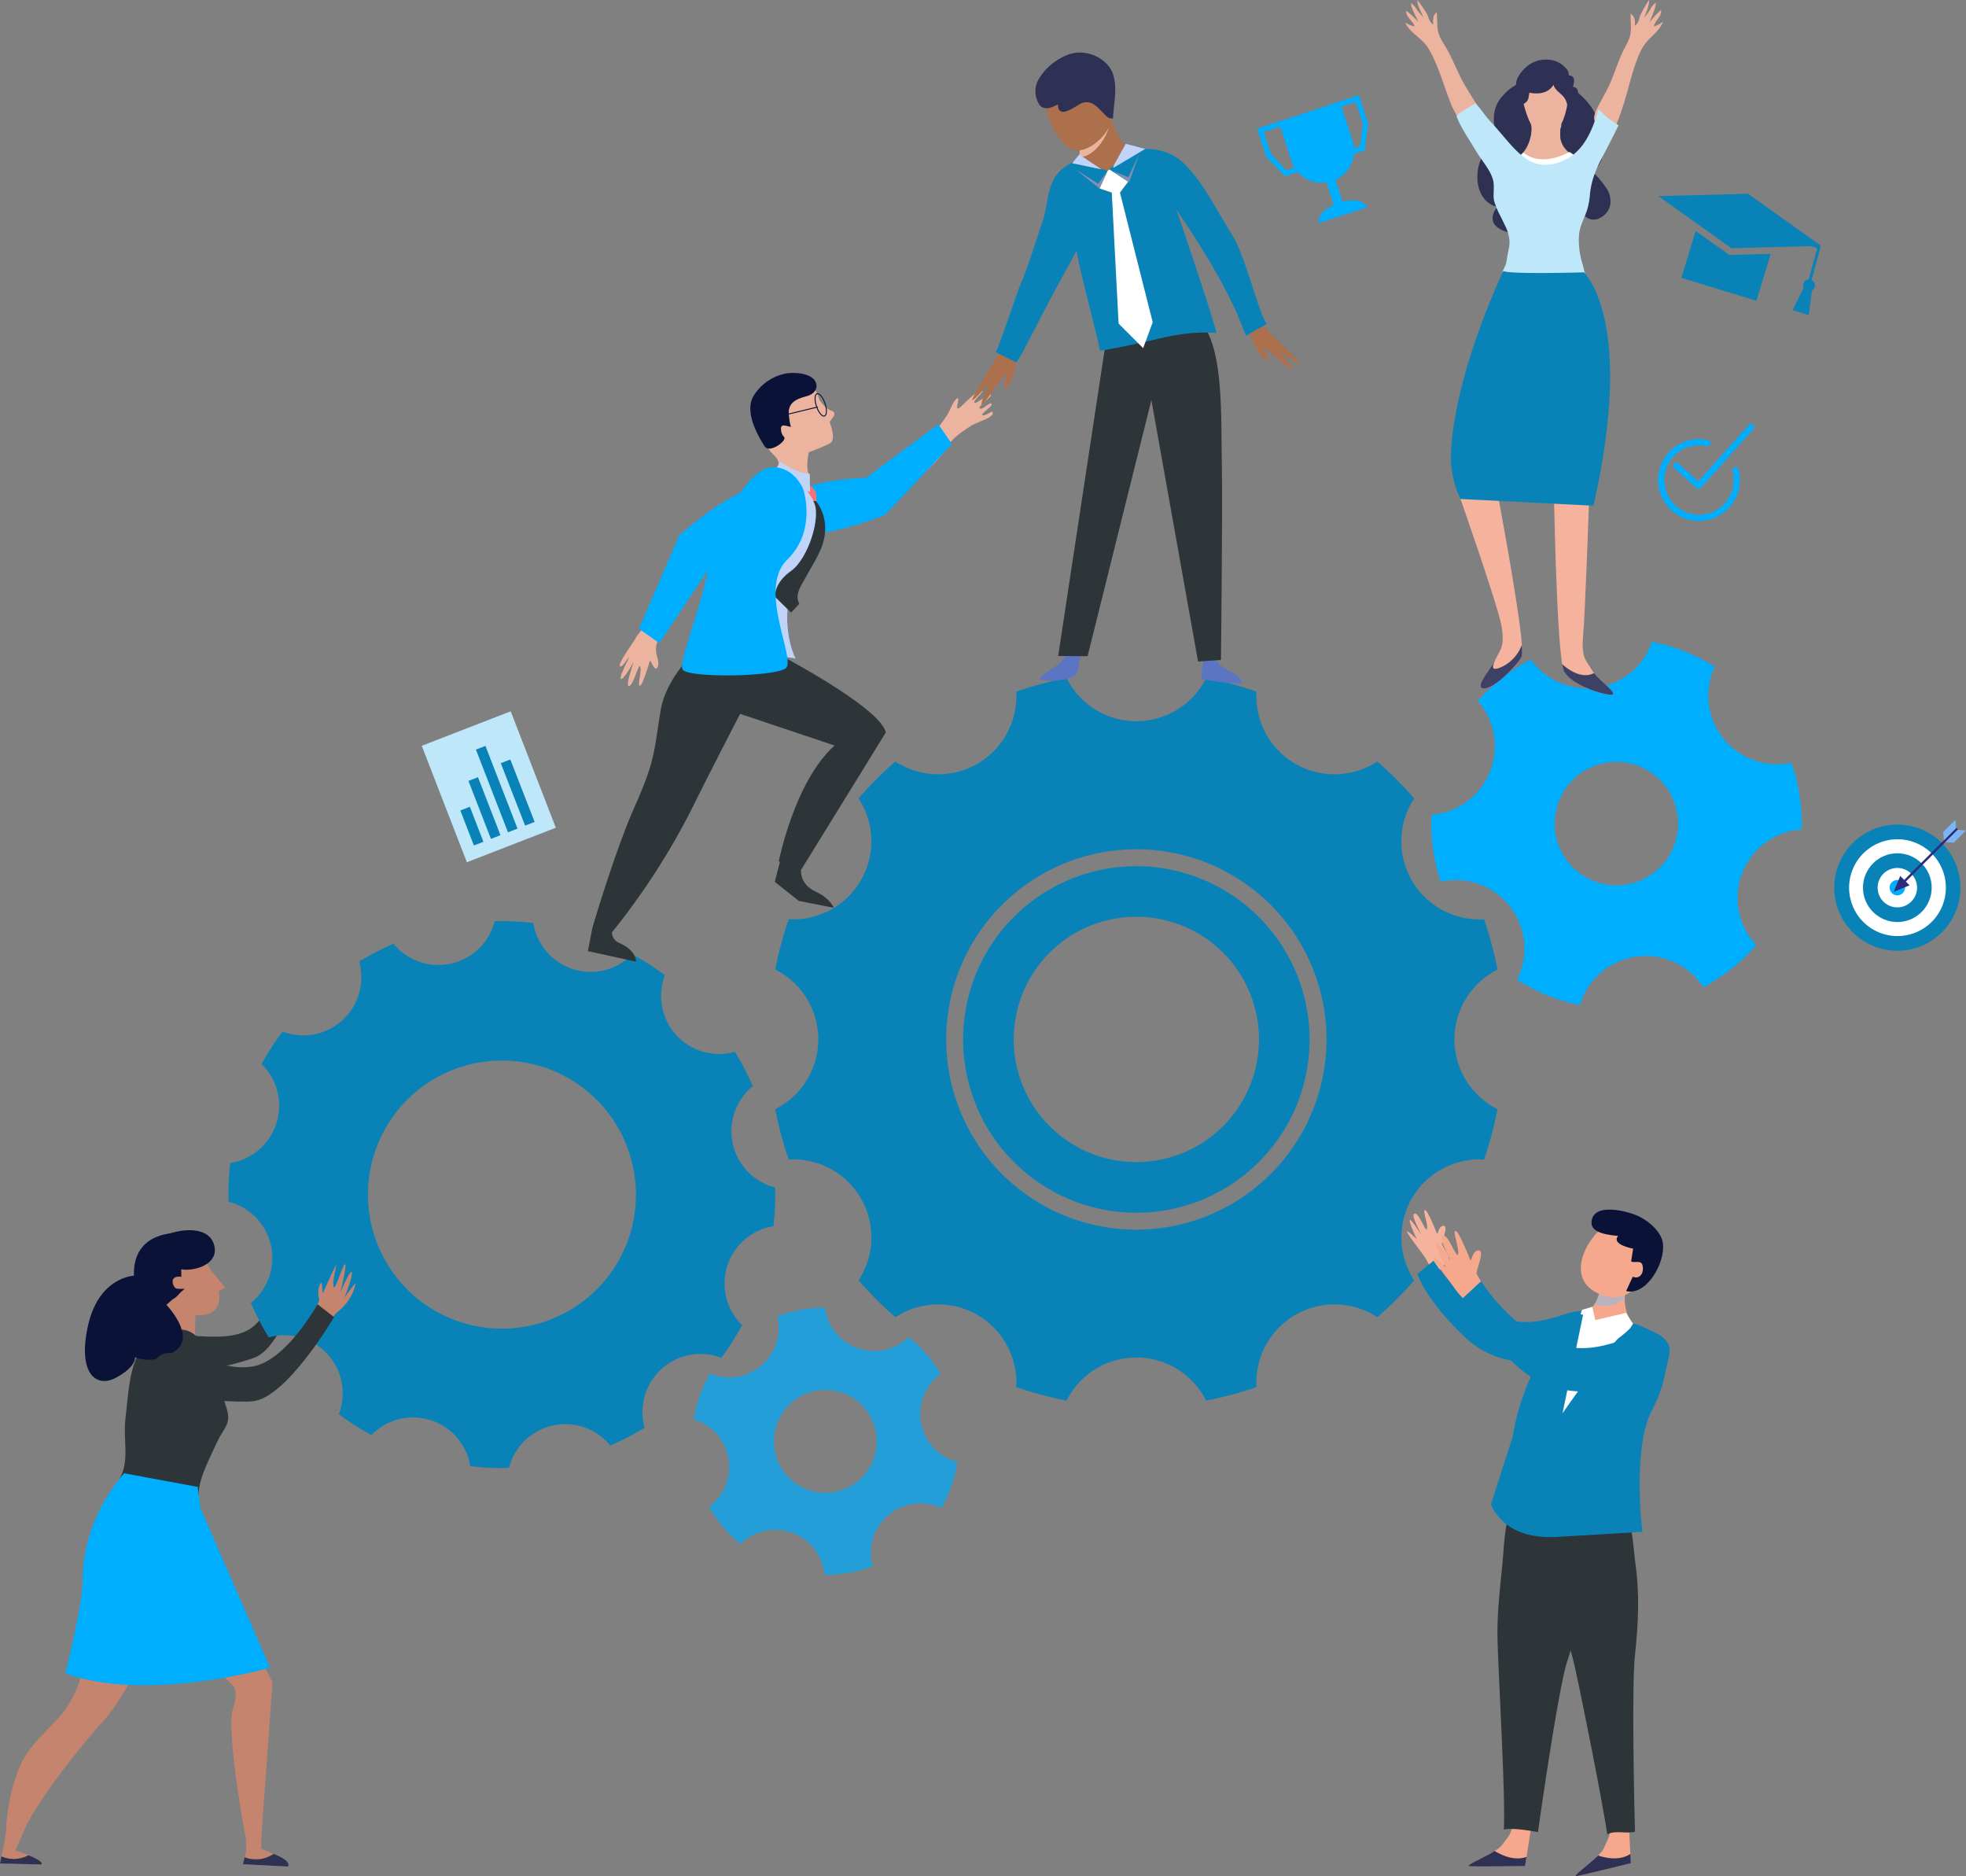 <svg xmlns="http://www.w3.org/2000/svg" viewBox="0 0 668.85 638.14"><rect x="0" y="0" width="668.85" height="638.14" fill="#808080" stroke="none"/><defs><style>.cls-1{isolation:isolate;}.cls-2{fill:#bee7fa;}.cls-3{fill:#0983b7;}.cls-4{fill:#00aeff;}.cls-5{fill:#c4846e;}.cls-6{fill:#2d3539;}.cls-19,.cls-7{fill:#ecb49f;}.cls-8{fill:#239ed9;}.cls-9{fill:#f5b29c;}.cls-10{fill:#bfd4f8;}.cls-11{fill:#0b1238;}.cls-12{fill:#fa7071;}.cls-13{fill:#f5a88b;}.cls-14{fill:#2e3054;}.cls-15{fill:#fff;}.cls-16{fill:#b9b3c0;}.cls-16,.cls-19{mix-blend-mode:multiply;}.cls-17{fill:#5c75c3;}.cls-18{fill:#ad704d;}.cls-20{fill:#2d3152;}.cls-21{fill:#3d4166;}.cls-22{fill:#848fb2;}.cls-23{fill:#2a2b7c;}.cls-24{fill:#7ab6f6;}</style></defs><title>Team Ideal Solutions</title><g class="cls-1"><g id="Layer_2" data-name="Layer 2"><g id="Layer_1-2" data-name="Layer 1"><rect class="cls-2" x="150.08" y="246.35" width="32.46" height="42.47" transform="translate(-85.53 78.27) rotate(-21.2)"/><rect class="cls-3" x="158.78" y="274.61" width="3.48" height="12.78" transform="translate(-90.63 76.92) rotate(-21.17)"/><rect class="cls-3" x="163.07" y="264.27" width="3.48" height="21.15" transform="translate(-88.3 78.28) rotate(-21.22)"/><polygon class="cls-3" points="176.06 281.83 172.81 283.08 161.91 254.96 165.15 253.7 176.06 281.83"/><rect class="cls-3" x="174.39" y="258.18" width="3.48" height="22.8" transform="translate(-85.86 82.34) rotate(-21.29)"/><path class="cls-4" d="M578,177.19a13.69,13.69,0,0,1-3.09-.35,13.91,13.91,0,1,1,6.18-27.13,1,1,0,0,1,.79,1.25,1,1,0,0,1-1.25.79,11.81,11.81,0,1,0,8.79,8.44,1,1,0,0,1,2-.54A13.92,13.92,0,0,1,578,177.19Z"/><path class="cls-4" d="M577.84,166.27a1,1,0,0,1-.7-.27l-7.59-6.86a1,1,0,0,1-.07-1.48,1,1,0,0,1,1.47-.07l6.81,6.15L595,144.52a1,1,0,0,1,1.56,1.4l-17.92,20a1,1,0,0,1-.73.34Z"/><path class="cls-5" d="M107.85,421.07c-.33,1.66-2.44,2.91-3,4.59a60.94,60.94,0,0,0-2.33,8.08c-1.57-1.07-1.6-2.28-3.23-3.33-2.19-1.41-2.24-1.61-1.64-4.14.3-1.24.62-2.54.86-3.81.08-.4-1.7-2.52-1.41-5.39s1.71,3.38,1.85,2.32c.43-3.3,1.3-9.87,1.53-10.29s.31,7.1,1.63,7.53c.68-1.3.6-9.37,1.28-8.64s1.09,7.95,1.16,9.64c.13-.92,1-8.68,1.73-7.74s.29,8.09.06,9.19c.14-.38,2.18-6.4,2.31-6S108,420.16,107.85,421.07Z"/><path class="cls-6" d="M51.92,456.2c-3,4.81-2.84,10.26,6,10.86s25.83-4,29-5.42C97.53,457.16,105,426.26,105,426.26l-6.67-2.58S94.4,447.34,84,452.6,55.34,450.66,51.92,456.2Z"/><path class="cls-7" d="M299.13,166c.55-.47.25-1.4.58-1.75,2-2,4.88-3.64,6.75-5.74,3-3.39,6.36-7,9.67-10a36.39,36.39,0,0,0,6.26-7.63c.85-1.34,2.08-5,3.5-5.52.64.78-1.63,5.49,1.21,2.75,2.16-2.07,6.1-5.83,7-5.4s-3,3.47-2.64,4.26,5.15-3.38,5.62-2.73-4.25,3.86-3.85,4.52c.68,1.15,3.43-2.12,4.07-1.44s-2.47,2.41-3.25,3.81c1.3.73,3.73-2.13,3.71-.54s-5.45,3-7.16,4.1c-3.14,2.08-6.55,4.14-8.43,7.4-3.06,5.35-9.15,9.5-13.3,14.05-3,3.34-10.13,5.49-13.35,8.44-1.66-.69,0-1.64-.28-3.56C295,169.5,297.38,167.5,299.13,166Z"/><path class="cls-4" d="M323.87,151l-4.64-6.67-24.62,18.18s-34,.65-29.22,14.62c3.78,11.11,35.74-2,35.74-2Z"/><path class="cls-4" d="M612.92,282.13a63.11,63.11,0,0,0-.61-11,63.79,63.79,0,0,0-2.86-11.71,23.37,23.37,0,0,1-26.11-32.67A62.75,62.75,0,0,0,562,218.3a23.36,23.36,0,0,1-41.18,6,63.11,63.11,0,0,0-18.06,14.14A23.38,23.38,0,0,1,487,277.15a63.5,63.5,0,0,0,.59,12,62.83,62.83,0,0,0,2.53,10.73,23.38,23.38,0,0,1,26,33.34,62.73,62.73,0,0,0,21.37,8.66,23.37,23.37,0,0,1,42-6.09,62.68,62.68,0,0,0,18-14.36,23.37,23.37,0,0,1,15.41-39.33ZM556.71,300a21,21,0,1,1,13.08-26.62A21,21,0,0,1,556.71,300Z"/><path class="cls-8" d="M313.36,484A16.85,16.85,0,0,1,320,467.3a45.14,45.14,0,0,0-10.82-12.54,16.86,16.86,0,0,1-28.47-10,45.25,45.25,0,0,0-16.26,3,16.84,16.84,0,0,1-22.87,19.42A45.51,45.51,0,0,0,236,482.8a16.86,16.86,0,0,1,5.23,29.71,46.22,46.22,0,0,0,5,7.12,45.14,45.14,0,0,0,5.66,5.58,16.86,16.86,0,0,1,28.63,10.43,45.1,45.1,0,0,0,16.37-2.9,16.86,16.86,0,0,1,23.34-19.82,45.33,45.33,0,0,0,5.51-15.69A16.81,16.81,0,0,1,313.36,484Zm-19,17.28a17.48,17.48,0,1,1-2.56-24.59A17.49,17.49,0,0,1,294.4,501.24Z"/><path class="cls-9" d="M478.69,418.87c-.32.32,5.13,7.36,6.05,8.74A48.44,48.44,0,0,1,488,434c1.13-1.4,2.41-2.68,3.6-4.08,1.59-1.87,1.58-2.07.34-4.19-.44-.75-.9-1.53-1.34-2.31s2.42-6.49.51-6.49-1.85,3.64-2.31,2.49c-1.16-2.9-3.22-7.8-4-7.85-1.06-.06,1.53,5.92.47,6.68-1-1-2.81-6-4.08-5.44s1.74,5.46,2.14,7c-.38-.8-3.42-5.44-3.73-4.8s2,5.66,2.5,6.6c-.22-.31-.73-.64-1-1C481.38,421,479,418.55,478.69,418.87Z"/><path class="cls-3" d="M540.65,447.07c4.17,3.85,5.61,9.25-2.49,12.43s-25.83,8.24-39.47-4.42-16.5-21.78-16.5-21.78l5.53-4.5s9.42,15.44,24,19.78S535.85,442.64,540.65,447.07Z"/><path class="cls-3" d="M494.81,353.55a26.61,26.61,0,0,1,14.65-23.75,125.88,125.88,0,0,0-4.58-17.13,26.56,26.56,0,0,1-23.77-41.09A124.94,124.94,0,0,0,468.56,259a26.56,26.56,0,0,1-41.09-23.76,123.71,123.71,0,0,0-17.13-4.59,26.56,26.56,0,0,1-47.48,0,124.09,124.09,0,0,0-17.13,4.59A26.57,26.57,0,0,1,304.63,259a125.9,125.9,0,0,0-12.54,12.55,26.57,26.57,0,0,1-23.76,41.1,124,124,0,0,0-4.59,17.12,26.57,26.57,0,0,1,0,47.49,125.88,125.88,0,0,0,4.58,17.13,26.56,26.56,0,0,1,23.77,41.1,125.8,125.8,0,0,0,12.54,12.54,26.57,26.57,0,0,1,41.1,23.76,124.09,124.09,0,0,0,17.13,4.59,26.56,26.56,0,0,1,47.48,0,123.71,123.71,0,0,0,17.13-4.59,26.57,26.57,0,0,1,41.1-23.76,126,126,0,0,0,12.55-12.55,26.56,26.56,0,0,1,23.76-41.09,125.88,125.88,0,0,0,4.58-17.13A26.62,26.62,0,0,1,494.81,353.55ZM386.6,418.24a64.69,64.69,0,1,1,64.69-64.69A64.76,64.76,0,0,1,386.6,418.24Z"/><path class="cls-3" d="M386.6,294.61a58.94,58.94,0,1,0,58.94,58.94A59,59,0,0,0,386.6,294.61Zm0,100.65a41.72,41.72,0,1,1,41.72-41.71A41.72,41.72,0,0,1,386.6,395.26Z"/><path class="cls-3" d="M247.43,430.6a19.76,19.76,0,0,1,15.7-13.54,90.92,90.92,0,0,0,.6-13.16,19.75,19.75,0,0,1-7.62-34.45A92.07,92.07,0,0,0,250,357.74a19.74,19.74,0,0,1-23.79-26.06,92.73,92.73,0,0,0-11.11-7.09,19.74,19.74,0,0,1-33.64-10.65,92.51,92.51,0,0,0-13.17-.6A19.75,19.75,0,0,1,133.88,321a94.61,94.61,0,0,0-11.7,6.07,19.75,19.75,0,0,1-26.06,23.79A91.5,91.5,0,0,0,89,361.93a19.74,19.74,0,0,1-10.66,33.64,92.49,92.49,0,0,0-.59,13.17,19.73,19.73,0,0,1,7.61,34.45,93.32,93.32,0,0,0,6.08,11.7A19.75,19.75,0,0,1,115.26,481a92.79,92.79,0,0,0,11.11,7.1A19.74,19.74,0,0,1,160,498.7a94,94,0,0,0,13.17.6,19.73,19.73,0,0,1,34.44-7.62,92.76,92.76,0,0,0,11.71-6.08,19.74,19.74,0,0,1,26.06-23.78,92.28,92.28,0,0,0,7.09-11.11A19.76,19.76,0,0,1,247.43,430.6ZM157,449.78a45.59,45.59,0,1,1,57.23-29.7A45.59,45.59,0,0,1,157,449.78Z"/><path class="cls-7" d="M210.87,226.47c-.48-1.06,4.52-7.85,5.32-9.31,1.2-2.16,3.45-4.1,4.31-6.4,1.26,1.31,1.1,2.15,2.41,3.45,1.77,1.74,1.77,1.94.71,4.19a6.16,6.16,0,0,0-.44,2.78c-.09,1.61,1.53,4.55.38,5.95s-2.18-3.32-2.54-2.12c-.91,3-2.55,8.13-3.31,8.24-1.06.15,1-6.09-.12-6.75-.9,1.08-2.31,6.81-3.62,6.86s1.27-6.68,1.54-8.27c-.31.83-3.3,6-4.21,5.84s2.39-6.56,2.82-7.55c-.2.33-.68.71-.92,1.09C213.4,224.15,211.36,227.54,210.87,226.47Z"/><path class="cls-6" d="M201.54,315.56,200,323.5l16.37,3.6s.29-3.76-5.64-6.35.19-11.43.19-11.43Z"/><path class="cls-7" d="M270.37,128.09s5.66-1,8.45,8c3,4.26,4.63,3.22,5,4.45s-1.76,2.43-1.46,3.41,2.18,5.66-.05,6.87a69.79,69.79,0,0,1-7.15,3s-1.27,5.68.23,7.81c.72,1-1.63,9.71.89,13.27,2.8,3.94-15.48-13.22-15.48-13.22s7.15-2.54,2.51-6.85S246.6,129.6,270.37,128.09Z"/><path class="cls-10" d="M265.29,158.51c2.21-.85,7.59,9.9,9.14,6.49,13.61,23.2-5.06,34.42-6.15,39.87s-.26,13.72,2.4,19.14c0,0-7.74-1.71-12.08-.4s-19.79-9.83-16.89-15.25a97.25,97.25,0,0,0,5.3-13.64c2.07-7.06,3-13.28,4.68-20.26S260.17,160.47,265.29,158.51Z"/><path class="cls-11" d="M280.54,141.66c-.9.3-2.18-1.2-2.92-3.41-.68-2-.64-3.87.09-4.38a.75.75,0,0,1,.2-.1c.89-.3,2.18,1.2,2.91,3.41.68,2,.64,3.86-.08,4.37A.66.66,0,0,1,280.54,141.66Zm-2.61-3.52c.72,2.14,1.9,3.41,2.51,3.21s.81-1.88.08-4.07-1.88-3.41-2.5-3.2a.34.34,0,0,0-.12.06C277.38,134.5,277.25,136.1,277.93,138.14Z"/><polygon class="cls-11" points="278.3 138.57 278.22 138.25 267.02 140.96 267.11 141.28 278.3 138.57"/><path class="cls-6" d="M240.75,217.78s-13.75,10.4-16,23.89-1.7,16.71-8.64,32.25-14.57,41.64-14.57,41.64l6.52,1.72a238.55,238.55,0,0,0,27.08-41.75c10.11-20.41,26.92-52.45,26.92-52.45Z"/><path class="cls-6" d="M266.59,288.32l-3,11.62,8.17,6.49,11.85,2.32s-1.07-3.16-6.06-5.45-5-6.34-5-6.34l-.19-4.11Z"/><path class="cls-6" d="M262,221s37.35,19.18,39.36,28.14l-28.74,46.59L264.94,293s5.38-27.29,19-39.43l-42.69-14.3S235.15,221.39,262,221Z"/><path class="cls-12" d="M274,165.79l2.88,4.76.74-.07s1.14-4.26-2.91-5.63Z"/><path class="cls-6" d="M277.65,170.48s6,6.76,1.28,17-9.26,13.54-7,17.89l-2.8,3-5.45-5.36s-.54-4.59,5.43-8.8,10.6-19.18,7.54-23.82Z"/><path class="cls-10" d="M265.41,157.2c-1-1.38,4.69,3.9,10,3.88l.19,6.28L263,161.15Z"/><path class="cls-11" d="M277.72,131.78c-.23,1.62-1.81,2.58-3.33,3-2.88.8-5.75,1.71-6.06,5.13-.05.67.4,5.23.91,5.27-1.89-.16-3.95-1.5-3.48,1.36a3.28,3.28,0,0,0,.93,2c1.38,1.28-4.9,5.78-6.5,3.33-2.95-4.51-6.68-11.83-4-16.89a16.49,16.49,0,0,1,10.76-7.85c3-.69,10.52-.37,10.82,4A2.71,2.71,0,0,1,277.72,131.78Z"/><path class="cls-4" d="M273.25,166.37s4.85,14-5.44,24,3.2,34-.49,36.93-34.23,3.45-35.21.25,5.81-19.22,8.49-32.55,13-36.53,22.82-36.1C270,159.21,273,165.58,273.25,166.37Z"/><path class="cls-4" d="M217.37,213.84l6.93,4.9L242,192.17s33.12-12.7,23.5-24.71c-7.66-9.56-34.39,14.6-34.39,14.6Z"/><path class="cls-13" d="M550.82,555.29l4,78.45s-15.51,3.82-18.32,4.37,7.92-6.29,9.2-9.61,3.2-4.53,1.53-12.61-14.72-89-14.72-89h16.42Z"/><path class="cls-14" d="M543.68,631.12c5.76,1.86,9.2.67,11-.54l.16,3.16s-15.51,3.82-18.32,4.37C534.3,638.53,540.29,634.5,543.68,631.12Z"/><path class="cls-13" d="M531,557.18l-12.15,77.5s-15.93.2-18.8.08,9-4.32,11-7.27,4-3.7,4.08-12-.12-89.47-.12-89.47l20.71-2.65Z"/><path class="cls-14" d="M508.49,629.59c5.24,3.12,8.84,2.75,10.83,2l-.48,3.12s-15.93.2-18.8.08C497.81,634.67,504.49,632.11,508.49,629.59Z"/><path class="cls-6" d="M536.34,505.44c-1.32,5.26,1.55,9.16,2.68,14.19a53.36,53.36,0,0,1,.74,14.81c-.71,10.63-3.3,20.65-6.53,30.46s-10,58.25-10,58.25-8.66-1.68-11.62-.85c.67-11-2-54.61-2.16-65.85-.14-9.67,1.37-19.67,2.08-29.38.67-9.34,2.15-18,9-24.41Z"/><path class="cls-6" d="M547.09,504.14c-.22,5.44,4.32,6.9,6.45,11.55,2,4.35,2.17,11.28,2.83,16,1.49,10.54,1,20.92-.14,31.24s-.26,50.54,0,60.09c-3.15.79-6.7-.59-9.41.89-1.61-10.86-8.72-46.64-11.19-57.58-2.11-9.41-8.83-27.62-10.13-37.25-1.25-9.29-3.6-15.31,1.78-23.09Z"/><path class="cls-15" d="M551.16,489.5c0,.14.07.28.11.42a34.58,34.58,0,0,1-12.58.65,25.62,25.62,0,0,1-12.07-4.86l.19-.42C536.32,492.56,548.27,490.22,551.16,489.5Z"/><path class="cls-3" d="M520.11,471.62l-12.88,40s3.83,12.19,22.28,11.14,29.24-1.74,29.24-1.74-3.48-28.19,3.14-41.07,5.57-20.54,2.78-24.37S528.82,459.44,520.11,471.62Z"/><path class="cls-13" d="M534.44,449.67c-.53,2.71,4.83,8.83,7,10.08,3.9,2.24,9.52,1.28,13.53-.16,2.18-.78,6.93-.56,7.81-2.9,1.41-3.79-4.71-5-6.6-6.17-2.79-1.79-3.77-7.14-3.32-10.13a88,88,0,0,0-8.69-1.47,10.57,10.57,0,0,1-5.61,8.22C537.58,447.69,534.67,448.52,534.44,449.67Z"/><polygon class="cls-15" points="538.22 445.51 541.7 444.47 542.74 448.99 553.18 446.56 555.53 450.26 527.08 493.9 537.17 448.65 538.22 445.51"/><path class="cls-3" d="M554.17,452.2a5.64,5.64,0,0,0,1.36-1.94c.25-.65,9,3.56,9.7,4.19.31.27.6.54.85.79,2.71,2.7,2.08,4.38,1.27,8.17-2,9.66-8.14,17.85-11,27.22-1.6,5.21-4.16,10.23-3.84,15.83.3,5.1,2.74,8.6-3.21,11.06-6.5,2.69-25.91-1.57-31.74-5.16-4.08-2.52-3.21-4.76-3.49-9.51-.73-12.34,1.67-22.91,6.55-34.29,2.46-5.73,4.83-12.89,8.36-18,1.7-2.47,1.32-2.85,4.37-3.66a36,36,0,0,1,5.23.26c0,.15-7,33.53-7,33.53s17.07-24.42,19.3-25.71A35.85,35.85,0,0,0,554.17,452.2Z"/><path class="cls-16" d="M542.47,443.6a9.74,9.74,0,0,0,1.7-4.68,88,88,0,0,1,8.69,1.47,8.82,8.82,0,0,0-.07.92C550,444.32,546.31,444.81,542.47,443.6Z"/><path class="cls-13" d="M542.51,439.31c-8.36-4.84-4.08-15.38,1.42-20.65,2.84-2.72,7.28-5.6,11.4-4.6s10.49,4.63,9.91,9.41c-.3,2.43-2.67,4.29-3.81,6.41-1.67,3.13-3,6.24-5.7,8.68C551.73,442.2,547,441.92,542.51,439.31Z"/><path class="cls-11" d="M555.49,434.24c2,.88,3.43-.67,3.44-2.62,0-3.58-2.21-1.89-4-2.54h0l.67-4.37s-7.6-1.37-5.1-4.33c-2.54-.28-9.21-.75-9.06-4.57.27-7.09,12.3-3.82,15.64-2.31s7.1,4.54,8.32,8c2.16,6.11-4.59,19.41-12.19,17.64Z"/><path class="cls-13" d="M487.59,427.67c-.39.39,6.35,9.11,7.49,10.81,1.69,2.51,4.65,4.64,5.94,7.35,1.4-1.73,1.11-2.74,2.58-4.46,2-2.31,2-2.56.42-5.19-.54-.93-1.11-1.89-1.65-2.85-.44-.8,3-8,.63-8s-2.29,4.5-2.86,3.07c-1.43-3.59-4-9.65-4.92-9.71-1.31-.08,1.89,7.33.58,8.27-1.22-1.23-3.47-7.48-5.05-6.73s2.15,6.75,2.65,8.67c-.47-1-4.23-6.73-4.62-5.94s2.48,7,3.1,8.17c-.28-.38-.9-.8-1.23-1.24C490.93,430.24,488,427.27,487.59,427.67Z"/><path class="cls-3" d="M561.58,455.7c4.55,4.2,6.12,10.09-2.72,13.55s-28.16,9-43-4.81-19.61-21.6-19.61-21.6l7.64-7.06s10.27,16.83,26.19,21.56S556.34,450.87,561.58,455.7Z"/><path class="cls-14" d="M444.45,543.27h0Z"/><path class="cls-17" d="M362.47,222.19c-.24,4-6.83,5.71-8.88,8.84,2.12.84,9.55.47,11.62-.91,2.85-1.91.72-6.72,4-9.48Z"/><path class="cls-17" d="M409.48,221.64c.21,3.12-.9,6.18-.71,9.4,4.89.66,9,1.59,14,1.34-1.17-2.95-3.76-3.5-6.45-5.26-4.34-2.83-2.27-4.8-3.83-8.86Z"/><path class="cls-6" d="M377,111.11l-17,112,10,.09,21.71-87.14L407.59,225l7.79-.54s.6-50.86.3-66.66.59-37.75-6.29-47.12C409.39,110.67,386.6,116.38,377,111.11Z"/><path class="cls-18" d="M390.88,52.14c-.61-.08-1.34-.14-2.2-.26a10,10,0,0,1-7.58-4.67c-.55-.77-3.1-6.92-3.84-7-2.75-.12-7.29-.52-9,1.83s-.58,8-1.25,10.91c-.37,1.57-1.72,2.81-2.16,4.25-1.72,5.64,5.33,13.65,7.77,18.39,1.59,3.09,3.28,8.86,7.21,10.12,8.62,2.77,11.55-16.14,12.29-20.41.51-3,1.56-6,1.58-9C393.69,52.8,393,52.4,390.88,52.14Z"/><path class="cls-19" d="M367,53.39c.06-.34.14-.58.2-.84.56-2.83-.58-8.39,1-10.77,1.11-1.69,3.6-1.89,5.82-1.82,1.06,1.16,2.31,2.66,3.14,3.59a12.91,12.91,0,0,1-.6,1.66C374.84,49.16,371,53.68,367,53.39Z"/><path class="cls-18" d="M376.1,45.19a11.37,11.37,0,0,0,1.17-1.9c2.19-4.5-2-13.33-4.94-17-3.29-4.15-7.37-5-11.5-3.47-10,3.69-4.57,22.76,3.06,27.56C367.83,52.83,373.33,49,376.1,45.19Z"/><path class="cls-14" d="M378.65,40.32c.29-5.7,1.47-9.62.18-14.52-1.42-5.41-8-8.69-13.27-7.79-4.38.76-9.23,4.28-11.66,8.1A8.38,8.38,0,0,0,352.49,33c1,3.53,2.2,3.88,4.23,3.79a14.1,14.1,0,0,0,3.2-1.29c.11,5.8,6.57-.06,8.5-.57,4.13-1.07,6,3.29,8.85,5.22Z"/><path class="cls-18" d="M430,111c2.52,3,12.45,12,12.14,12.59s-5.77-3.41-6.79-4.14c.61,1,4.87,5.77,4.3,6.22s-7.72-6.35-9.74-7.52c-.15.65,2.38,4.52,1.6,4.57-2.49.18-9.62-12-4.43-13C427,109.72,427.43,107.92,430,111Z"/><path class="cls-18" d="M340.2,119.29c-1.83,3.95-9.89,16.27-9.41,16.75s5.19-5.22,6.07-6.28c-.37,1.25-3.57,7.48-2.85,7.8s6.44-8.89,8.27-10.69c.34.64-1.27,5.45-.44,5.3,2.7-.51,6.91-15.43,1.12-15C343,117.14,342,115.33,340.2,119.29Z"/><path class="cls-3" d="M374.25,119.34c-1.3-6.69-7.16-28.17-8-34l-8,14.62c-2.41,4.37-11.32,22.38-12.54,23.32l-7-3.48c.9-1,7.45-20.68,8-21.93,2.78-6.27,5.22-14.42,8-22.63,2.69-7.93.56-16.12,11.45-20.58l4.1,1.32,6.49,2.09L385.33,51s10.26-2.24,17.17,4.33,10.55,14.92,16.69,24.58c4.62,7.25,8.95,26.74,11.82,30.26l-7.07,4c-1.17-1.78-3.57-13.41-23.72-42.88,0,0,13.18,38.53,13.6,42,0,0-7.37-1.06-19.17,1.79S374.25,119.34,374.25,119.34Z"/><path class="cls-9" d="M528.55,161.66s.89,61.56,3.58,66.72,16,8.81,16.62,7.71-5.74-5.54-7.33-8.42-3.56-3.75-2.84-11.29,2.11-48.3,2.11-48.3l-12.07-7.42Z"/><path class="cls-9" d="M508.89,164.6s10.6,55.49,8.77,58.8-9.56,11.12-13,10.77,3-7.18,4.31-10.2,3.19-4.08,1.76-11.51-15.55-47.63-15.55-47.63l9.28-6Z"/><path class="cls-14" d="M511.38,32.43a11.3,11.3,0,0,0-3.16,7.94,10.22,10.22,0,0,0,.85,4.52c.57,1.31,1.88,2.65,2.17,4-1.88.13-3.47.16-5,1.7C501.26,55.4,501,66.88,508,69.91a5.11,5.11,0,0,0,3.82.26c-2.35-1.6-5.35,3.48-3.38,6.13,2.31,3.11,8,3.23,11.27,3.41,3.77.19,9.44.93,12.5-1.92,2.35-2.18,3.58-6.77,4.09-9.94,1,2.5,1.93,5.65,4.35,6.58s5.17-.67,6.49-2.93.78-5.35-.53-7.35c-.64-1-4.4-6.15-5.45-5.69,4.7-2.08,4.71-7.93,3.75-13.36-2.89-16.26-22.8-24.35-33.35-12.88Z"/><path class="cls-7" d="M530.3,36.57c1.15,1.15.23,8.78.59,10.68,1,5,6.05,5.83,7.65,9.84.65,1.67-.24,4.27-.71,5.75-1,3.32-3.17,8.12-6.87,9-2,.49-4.92.47-7.1.76a14,14,0,0,1-8.22-.94c-5.13-2.56-6.38-8-4.5-13.16,1.33-3.66,3.51-3.41,6.09-5.64s4-6.4,3.8-9.87C520.75,38,527.49,33.76,530.3,36.57Z"/><path class="cls-19" d="M531.17,42.93,531,38.52c-2.81-2.81-10.28-1.51-10,3.55V43c.94,1.58,3.24,5.28,4.75,5.06C529,47.58,530.13,45.86,531.17,42.93Z"/><path class="cls-7" d="M517.33,30.17s2.08,15.61,8,16,7.92-8.45,8.39-14.6c.53-6.87-.11-9-8.48-9.35C517.23,21.87,517.33,30.17,517.33,30.17Z"/><path class="cls-14" d="M535.46,28c-.07.49-.2,1-.31,1.56,2.12,0,2.07,3.38,1.38,4.59-.12.21-.9.85-.9,1,0,.44.85.39.74,1.09a2,2,0,0,1-2.47,1.39c-.76-.28-.6-1.16-.71-1.84a5.68,5.68,0,0,0-2.05-3.66c-.89-.87-2.48-2.08-2.6-3.35-1.63,2.92-5.2,3.4-8.21,2.73-.42,1.76-.1,2.71-1.84,3.75s-2,.12-3.36-.81a4,4,0,0,1,1.56-3.59c-2.05-2-.32-5.09,1.63-7.18A10.28,10.28,0,0,1,527,20.31a8.55,8.55,0,0,1,4.82,2c.88.87,1.82,1.4,1.93,3.34C535.44,25.83,535.63,26.76,535.46,28Z"/><path class="cls-15" d="M518.27,51.86,517,53.16s2.28,2.89,8.79,3,9.93-3.33,9.93-3.33l-1.79-1.15S524.61,57.21,518.27,51.86Z"/><path class="cls-7" d="M542.32,40a8.49,8.49,0,0,1,1.07-3.18c1.35-2.79,3-5.44,4.28-8.27,1.57-3.6,2.73-7.34,4.38-10.89.68-1.46,1.56-2.88,2.16-4.39,1.1-2.77.42-5.55.57-8.47,0-.46,1.08,1,1.11,1.06a6.38,6.38,0,0,1,.29,2.88c1.45-.82,1.41-2.76,2.1-4.06A52,52,0,0,1,561,0c.2,2-1.19,4.52-1.74,6.37.21-.71,1.5-2,1.94-2.76A8,8,0,0,1,563.32.88c0,2-1.43,4.71-2.08,6.64A29.56,29.56,0,0,1,565.1,3.4C565.4,5.64,563,7,562.65,9a9.91,9.91,0,0,0,3.15-1.66c-1.44,3.8-5.36,5.64-7.23,9.28-2.89,5.6-4.12,12.13-6,18.16-.73,2.36-1.54,4.75-2.46,7.05-.37.93-1.13,3.82-2.34,3.91-.59,0-1.24-.94-1.7-1.3a17.7,17.7,0,0,1-2.45-1.54A4,4,0,0,1,542.32,40Z"/><path class="cls-7" d="M504.06,38.26a8.88,8.88,0,0,1-.76-1.09c-1.83-3.28-4-6.34-5.77-9.67s-3.24-7.12-5.14-10.55c-.78-1.4-1.75-2.76-2.46-4.22-1.29-2.69-.81-5.51-1.16-8.41-.06-.46-1,1.06-1,1.14a6.37,6.37,0,0,0-.09,2.88c-1.5-.71-1.6-2.64-2.38-3.9A51.46,51.46,0,0,0,482.2,0c-.06,2,1.5,4.43,2.18,6.24-.26-.7-1.64-1.92-2.13-2.63A8.38,8.38,0,0,0,480,1c.17,2,1.75,4.6,2.53,6.48a29.94,29.94,0,0,0-4.13-3.84c-.15,2.25,2.32,3.4,2.84,5.36A10,10,0,0,1,478,7.61c1.7,3.69,5.75,5.25,7.87,8.74,3.27,5.38,5,11.82,7.26,17.7a29.93,29.93,0,0,0,4.06,7.61,12.27,12.27,0,0,1,2,2.9c2-1.33,3.47-4,5.85-4.81A7.9,7.9,0,0,0,504.06,38.26Z"/><path class="cls-2" d="M537.64,77.54c.65-2.28,1.86-4.45,2.47-6.68a25.75,25.75,0,0,0,.81-4.8c.43-4.91,2.35-9.22,4.67-13.51,1.21-2.22,5.06-9.9,5.06-9.9l-2.85-1.94c-1.49-1-2.59-2.42-4-3.52-2,7.05-5,14.63-12.4,17.66-8.27,3.37-13.15-.66-18.45-6.78-2-2.3-3.92-4.65-6-6.87-1.8-1.94-3.14-4.19-5-6.09-.71.69-6.68,3.61-6.41,4.46,1.35,3.76,4.45,8.11,6.55,11.71,1.93,3.31,5.45,7,6,10.68.32,2.08-.2,4.38.21,6.36A29.62,29.62,0,0,0,510.73,74c.81,1.82,2.17,4.11,2.51,6a10,10,0,0,1,0,4.91c-.34,1.37-.54,3.21-.85,4.59-.39,1.77-2.35,3.59-.13,3.9,4.48.63,9.06.94,13.57,1.25,3.33.23,6.74,1,10.09.53,1.42-.23,3.7,1.06,3.61-.42a54.66,54.66,0,0,0-1.28-5.47C537.22,85.86,536.64,81,537.64,77.54Z"/><path class="cls-5" d="M36.76,518s-6,45.72-10.51,56.08-8.11,11.12-15.68,20.36-8.49,27-8.49,27l.17.1L1.42,627,0,633.82l14,.35s1.58-.76-4.38-3.18a25.73,25.73,0,0,0-4.39-1.55s2.89-6.63,3.38-7.73c3.88-8.83,18.05-27,27-36.87,8.55-9.46,23-40.75,23-40.75C68.93,520.51,36.76,518,36.76,518Z"/><path class="cls-5" d="M93.61,630.78c-6-2.42-4.81-2.17-4.81-2.17l.24-5.56,3.68-50.86-26.1-51C64.51,509,39.44,498.94,38.69,520S54.39,547.18,58,551.2s21.35,22.31,21.35,22.31,2.09,1.4-.31,8.35c-1.78,9.75,4.39,42.41,4.39,42.41.39.11.3,5.2.3,5.2l-1,4.61,15.26.78S99.57,633.2,93.61,630.78Z"/><path class="cls-5" d="M54.5,457c-.64-.1-8.57,4.66-8.57,4.66s10.68-7.33,11.41-16.05,4.25-5.26,7.89-2.09c2.18,1.87.77,7.73,1.21,10.64.33,2.23,1.79,5.17,1.14,7.43-1.32,4.58-4.09-1.2-6.24-2.72C59,457.23,56.87,457.37,54.5,457Z"/><path class="cls-6" d="M66.6,454.3c-4.81-4.49-13.48-1.16-17.2,2.79-5.55,5.91-5.78,17.72-6.74,25.64-.83,6.85,1.54,14.14-2,20.33-1.88,3.27-4.67,13.4-6.89,16.5-3,4.14,8.1,4.78,12.62,5.94,8.05,2.07,24.23.91,24.23.91s-2.7-12.43-3-16.12c-.58-6.11,2.55-11.86,6.28-19.9,2-4.34,4.66-5.94,3.42-10.6s-3.31-8.74-5.3-13c-1.48-3.12-2.71-9.67-4.91-12.08C66.9,454.59,66.75,454.44,66.6,454.3Z"/><path class="cls-5" d="M57.92,448.37c-3.6-4.93-6-14.08-3.73-19.89s6.63-6.76,12-3.27,13.4,19.28,4.29,21.81c-2.31.64-4.9-.12-7.06,1.12Z"/><path class="cls-11" d="M55.61,420.36c6.59-2.85,16.22-3.27,17.4,3.85,1,6-7.07,8.28-11.36,7.52l.05,2.55s-3.68-.68-2.84,2.46c.5,1.87,2.33,2.26,4,1.66-1.68.62-2.33,3.24-4.86,3.66-3.22.54-5-1-6.57-3.59-2.67-4.3-4.32-9.82-1.29-14.18A13,13,0,0,1,55.61,420.36Z"/><polygon class="cls-5" points="72.36 432.74 76.61 438.01 72.61 439.99 72.36 432.74"/><path class="cls-20" d="M0,633.82l14,.35s1.57-.76-4.31-3.15a10.51,10.51,0,0,1-9.19.4Z"/><path class="cls-20" d="M93.61,630.78l-.53-.21a10.7,10.7,0,0,1-9.86,1.13l-.53,2.38,15.26.78S99.57,633.2,93.61,630.78Z"/><path class="cls-11" d="M60.8,419.4s-15.72-1.06-15.23,14.5c0,0-11.74.4-15.52,16.53s2.29,21.93,9.34,18.2,6.54-7,6.54-7,5.9,2.94,13.5-2-2.81-15.82-2.81-15.82l6.2-5.46s-13.41.91-6.18-7S60.8,419.4,60.8,419.4Z"/><path class="cls-5" d="M117.89,443.17c-2.24,2.82-3.18,2.77-4.16,4.23a61.59,61.59,0,0,0-4.57,7.06c-1.2-1.48-.87-2.66-2.13-4.13-1.69-2-1.67-2.19-.37-4.44.65-1.1,1.33-2.24,1.92-3.39.2-.37-.89-2.91.22-5.57s.65,3.73,1.09,2.76c1.38-3,4.12-9.07,4.46-9.41s-1.77,6.88-.63,7.68c1-1,3.29-8.79,3.73-7.9s-1.26,7.93-1.69,9.57c.4-.85,3.47-8,3.91-6.92s-2.07,7.84-2.61,8.82c.24-.32,3.94-5.5,3.94-5A15.93,15.93,0,0,1,117.89,443.17Z"/><path class="cls-6" d="M54.18,461.28c-4.24,3.75-5.69,9,2.56,12.12s25.9,3.61,29.31,3.21c11.51-1.2,27.6-28.62,27.6-28.62L108,443.6s-10.49,19.15-22,21.17S59.06,457,54.18,461.28Z"/><path class="cls-3" d="M511.45,92.2s-17,35.28-17.87,62.89a34.49,34.49,0,0,0,3.25,14.62L542.08,172s6.73-26.92,5.57-49.67-8.82-29.7-8.82-29.7S514,93.36,511.45,92.2Z"/><path class="cls-21" d="M548.75,236.09c.58-.94-4.13-4.39-6.44-7.17-4.2,2.27-9-1.35-10.82-3a9.86,9.86,0,0,0,.64,2.46C534.82,233.54,548.08,237.19,548.75,236.09Z"/><path class="cls-21" d="M517.66,223.4c.25-.45.26-1.93.1-4.08-2.22,6.09-8,8.39-9.33,8.17-.93-.15-.38-1.65.1-2.64-1.91,3.29-7,9-3.85,9.32C508.1,234.52,515.82,226.71,517.66,223.4Z"/><polygon class="cls-15" points="376.84 58.08 374.06 64.11 378.24 65.51 380.56 110.06 388.91 118.42 392.16 109.6 381.02 65.51 383.81 61.8 377.42 57.62 376.84 58.08"/><polygon class="cls-22" points="376.84 58.08 374.06 64.11 365.94 57.62 373.59 62.49 376.84 58.08"/><polygon class="cls-22" points="378.7 58.2 384.16 61.93 387.52 52.51 383.87 60.27 378.7 58.2"/><polygon class="cls-10" points="367.19 52.55 364.77 55.53 374.75 57.62 367.19 52.55"/><polygon class="cls-10" points="378.93 56.23 382.99 48.91 389.61 50.66 378.7 57.15 378.93 56.23"/><path class="cls-4" d="M68.19,512.94l23.67,54.31S49.2,579.32,22.24,569.1c0,0,5.88-22.74,5.88-32s3.12-23.12,14.07-36l25.07,4.64Z"/><circle class="cls-3" cx="645.49" cy="301.92" r="21.46"/><path class="cls-15" d="M662,301.92a16.46,16.46,0,1,1-16.46-16.46A16.46,16.46,0,0,1,662,301.92Z"/><circle class="cls-3" cx="645.49" cy="301.92" r="11.69"/><path class="cls-15" d="M652.19,301.92a6.7,6.7,0,1,1-6.7-6.7A6.7,6.7,0,0,1,652.19,301.92Z"/><path class="cls-4" d="M648.1,301.92a2.61,2.61,0,1,1-2.61-2.61A2.61,2.61,0,0,1,648.1,301.92Z"/><polygon class="cls-23" points="649.65 301.12 644.24 303.36 646.48 297.94 649.65 301.12"/><rect class="cls-23" x="642.47" y="291.16" width="27.38" height="0.78" transform="translate(-14.03 549.22) rotate(-44.99)"/><polygon class="cls-24" points="666.01 282.24 668.85 282.46 664.69 286.62 661.85 286.4 666.01 282.24"/><polygon class="cls-24" points="665.46 281.7 665.24 278.86 661.09 283.01 661.3 285.86 665.46 281.7"/><polygon class="cls-3" points="588.35 86.71 576.89 78.55 572.01 94.51 597.55 102.31 602.42 86.34 588.35 86.71"/><polygon class="cls-3" points="589.05 84.42 564.18 66.7 594.71 65.91 619.58 83.62 589.05 84.42"/><path class="cls-3" d="M594.7,75.45c-.2.65-1.55.81-3,.36s-2.49-1.33-2.3-2,1.55-.82,3-.37S594.9,74.8,594.7,75.45Z"/><polygon class="cls-3" points="615.34 107.18 616.49 98.54 615.26 98.17 614.95 98.08 613.72 97.7 609.85 105.5 615.34 107.18"/><path class="cls-3" d="M617.34,97.69A2,2,0,1,1,616,95.11,2,2,0,0,1,617.34,97.69Z"/><path class="cls-3" d="M613.24,102.64l5-18.19L592.43,75l.36-1L619,83.62a.51.51,0,0,1,.31.63l-5.09,18.65Z"/><path class="cls-4" d="M455.83,34.54l4.34,13.3a11,11,0,0,1-7,13.83h0a11,11,0,0,1-13.83-7L435,41.35Z"/><rect class="cls-4" x="452.21" y="57.1" width="3.19" height="13.14" transform="matrix(0.95, -0.31, 0.31, 0.95, 2.63, 143.9)"/><path class="cls-4" d="M448.73,75.86c-.76-2.35,2.28-5.44,6.8-6.92s8.8-.77,9.57,1.57Z"/><path class="cls-4" d="M464.3,51.09l-9.33,3-1.66-18.77,9-2.95,3.14,9.6Zm-7.75.66,6.13-2,1-7.56-2.45-7.52-6,1.95Z"/><path class="cls-4" d="M430.83,53.34l-3.14-9.61,9-2.95,9.74,16.14-9.33,3Zm5.1-10.42-6,1.95,2.46,7.53,5.25,5.52,6.12-2Z"/></g></g></g></svg>